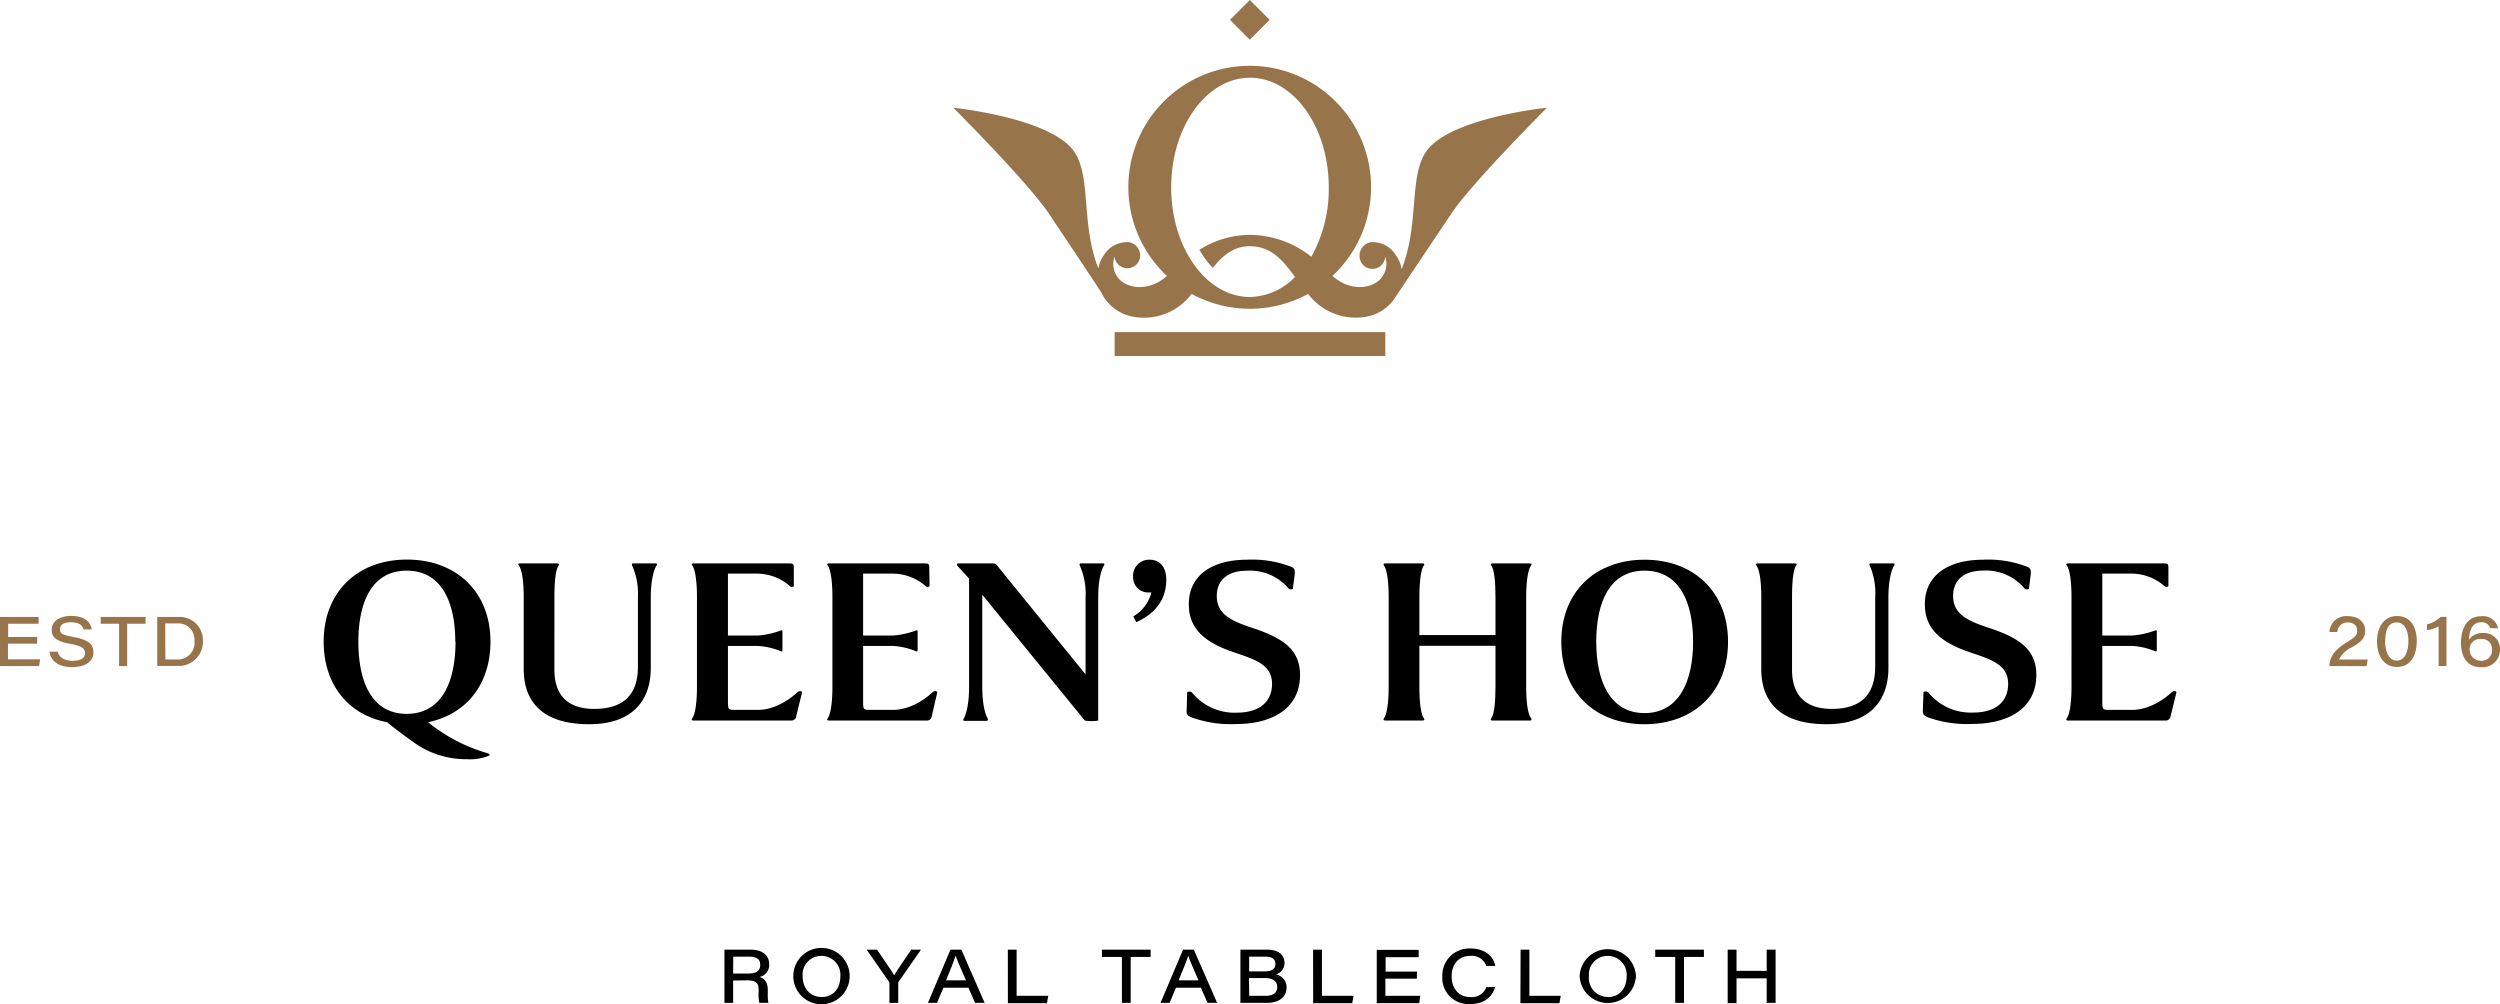 <?xml version="1.0" encoding="UTF-8"?> <svg xmlns="http://www.w3.org/2000/svg" viewBox="0 0 429.29 172.41"><defs><style>.cls-1{fill:#98744a;}</style></defs><g id="Слой_2" data-name="Слой 2"><g id="Слой_1-2" data-name="Слой 1"><path class="cls-1" d="M265.64,18.5s-16.89,1.72-20.82,7.63c-2.89,4.36-1.09,12.38-4.13,20.09a5.7,5.7,0,0,0-1-2.4,4.63,4.63,0,0,0-4.39-2.22,2.34,2.34,0,0,0-1.84,2.28,2.2,2.2,0,0,0,4.4.18,3.82,3.82,0,0,1-1.05,4.07c-1.73,1.56-5.17,1.78-8-.75a20.84,20.84,0,1,0-28.43,0c-2.83,2.53-6.28,2.31-8,.75a3.84,3.84,0,0,1-1-4.07,2.21,2.21,0,0,0,4.41-.18,2.34,2.34,0,0,0-1.84-2.28,4.66,4.66,0,0,0-4.4,2.22,5.66,5.66,0,0,0-.95,2.26c-3-7.67-1.2-15.61-4.08-19.95-3.92-5.91-20.82-7.63-20.82-7.63s12.9,12.9,16.43,18.21c2,3,5.79,8.64,9,13.53,0,.08.07.17.11.25a7.51,7.51,0,0,0,5.32,3.89,10.23,10.23,0,0,0,10.06-3.91,20.9,20.9,0,0,0,20,0,10.24,10.24,0,0,0,10,3.91,7.4,7.4,0,0,0,4.9-3.2c3.37-5.08,7.57-11.3,9.68-14.47C252.74,31.4,265.64,18.5,265.64,18.5Zm-51,32.5c-7.47,0-13.53-8.43-13.53-18.82s6.06-18.83,13.53-18.83,13.53,8.43,13.53,18.83a23.73,23.73,0,0,1-3,11.91,17.08,17.08,0,0,0-10.48-3.76,16.41,16.41,0,0,0-8.73,2.56A14.17,14.17,0,0,0,208.26,46c1.62-2,3.45-3.72,6.35-3.72,3.75,0,5.75,2.52,7.76,5.28A11.12,11.12,0,0,1,214.61,51Z"></path><rect class="cls-1" x="212.2" y="1" width="4.82" height="4.82" transform="translate(60.45 152.75) rotate(-45)"></rect><rect class="cls-1" x="191.4" y="57.03" width="46.48" height="4.1"></rect><path d="M125.89,168.37v3.84H124.4v-9.14h4.51c1.92,0,3.17.9,3.17,2.51a2.1,2.1,0,0,1-1.65,2.18c.54.16,1.41.6,1.41,2.21v.41a9.57,9.57,0,0,0,.1,1.83h-1.55a6.87,6.87,0,0,1-.12-1.87V170c0-1.25-.48-1.66-2-1.66Zm0-1.2h2.65c1.34,0,2-.48,2-1.48s-.64-1.42-1.94-1.42h-2.69Z"></path><path d="M145.9,167.61a4.84,4.84,0,0,1-9.68,0,4.84,4.84,0,0,1,9.68,0Zm-8.08,0c0,1.91,1.12,3.59,3.28,3.59s3.2-1.67,3.2-3.53a3.25,3.25,0,0,0-3.29-3.53A3.21,3.21,0,0,0,137.82,167.58Z"></path><path d="M152.73,172.21v-3.43a.39.39,0,0,0-.1-.24l-3.82-5.47h1.8c1,1.53,2.51,3.62,2.93,4.41.47-.79,1.9-2.88,2.93-4.41h1.68l-3.85,5.52a.39.39,0,0,0-.06.22v3.4Z"></path><path d="M162,169.61l-1.1,2.6h-1.56l3.87-9.14h1.87l4,9.14h-1.64l-1.15-2.6Zm3.87-1.27c-1.06-2.42-1.56-3.58-1.77-4.23h0c-.19.62-.79,2.16-1.65,4.23Z"></path><path d="M173.06,163.07h1.51V171H180l-.22,1.26h-6.71Z"></path><path d="M192.65,164.32h-3.43v-1.25h8.36v1.25h-3.42v7.89h-1.51Z"></path><path d="M201.93,169.61l-1.09,2.6h-1.56l3.87-9.14H205l4,9.14h-1.64l-1.15-2.6Zm3.87-1.27c-1.05-2.42-1.56-3.58-1.76-4.23h0c-.19.62-.78,2.16-1.65,4.23Z"></path><path d="M213,163.07h4.57c2,0,3,.91,3,2.31a2,2,0,0,1-1.46,1.94,2.27,2.27,0,0,1,1.82,2.21c0,1.79-1.46,2.68-3.34,2.68H213Zm4.21,3.73c1.24,0,1.8-.46,1.8-1.27,0-1-.77-1.26-1.76-1.26h-2.75v2.53ZM214.51,171h2.81c1,0,2-.31,2-1.53,0-1-.77-1.52-2.12-1.52h-2.73Z"></path><path d="M225.48,163.07H227V171h5.42l-.22,1.26h-6.71Z"></path><path d="M243.29,168.05h-5.4V171h6l-.19,1.25h-7.29v-9.14h7.2v1.25h-5.68v2.48h5.4Z"></path><path d="M256.74,169.48c-.49,1.59-1.68,2.93-4.35,2.93a4.48,4.48,0,0,1-4.72-4.75,4.62,4.62,0,0,1,4.81-4.79c2.67,0,4,1.46,4.28,3h-1.53a2.65,2.65,0,0,0-2.78-1.73c-2,0-3.18,1.48-3.18,3.5s1.14,3.57,3.2,3.57a2.62,2.62,0,0,0,2.75-1.7Z"></path><path d="M261.11,163.07h1.51V171H268l-.22,1.26h-6.7Z"></path><path d="M280.92,167.61a4.84,4.84,0,0,1-9.67,0,4.84,4.84,0,0,1,9.67,0Zm-8.08,0a3.28,3.28,0,0,0,3.28,3.59c2.14,0,3.2-1.67,3.2-3.53a3.25,3.25,0,0,0-3.29-3.53A3.21,3.21,0,0,0,272.84,167.58Z"></path><path d="M287.66,164.32h-3.43v-1.25h8.36v1.25h-3.42v7.89h-1.51Z"></path><path d="M296.67,163.07h1.52v3.64h5.18v-3.64h1.53v9.14h-1.53V168h-5.18v4.25h-1.52Z"></path><path class="cls-1" d="M6.37,110.53h-5v2.69H6.89l-.17,1.15H0v-8.43H6.63v1.16H1.4v2.28h5Z"></path><path class="cls-1" d="M9.89,111.9c.29.92,1,1.57,2.57,1.57s2.15-.59,2.15-1.31-.44-1.24-2.52-1.59c-2.62-.44-3.22-1.28-3.22-2.42,0-1.53,1.46-2.39,3.33-2.39,2.78,0,3.46,1.46,3.55,2.33h-1.4c-.17-.53-.5-1.24-2.19-1.24-1.15,0-1.86.39-1.86,1.16s.34,1,2.17,1.34c3.08.54,3.58,1.49,3.58,2.66,0,1.37-1.09,2.54-3.7,2.54-2.42,0-3.61-1.11-3.87-2.65Z"></path><path class="cls-1" d="M20.45,107.1H17.29v-1.16H25v1.16H21.84v7.27H20.45Z"></path><path class="cls-1" d="M27,105.94h3.55A4,4,0,0,1,34.85,110a4.16,4.16,0,0,1-4.36,4.35H27Zm1.4,7.3h1.87a2.88,2.88,0,0,0,3.12-3.19,2.78,2.78,0,0,0-3-3H28.37Z"></path><path class="cls-1" d="M400,114.37v0c0-1.67,1.12-2.92,2.85-4,1.51-.93,1.91-1.25,1.91-2.07s-.51-1.41-1.6-1.41a1.71,1.71,0,0,0-1.8,1.63H400a2.88,2.88,0,0,1,3.14-2.72c2,0,3,1.17,3,2.49s-.75,2-2.32,2.88a4.56,4.56,0,0,0-2.18,2.08h4.93l-.19,1.14Z"></path><path class="cls-1" d="M415,110.08c0,2.36-1,4.45-3.42,4.45-2.29,0-3.41-2-3.41-4.37s1.12-4.38,3.44-4.38S415,107.67,415,110.08Zm-5.44.07c0,1.45.5,3.28,2,3.28s2-1.71,2-3.34c0-1.43-.44-3.21-2-3.21S409.58,108.33,409.58,110.15Z"></path><path class="cls-1" d="M418.75,114.37v-6.8a6,6,0,0,1-2,.64v-1a5,5,0,0,0,2.35-1.28h1v8.43Z"></path><path class="cls-1" d="M427.62,107.86a1.5,1.5,0,0,0-1.58-1c-1.6,0-2,1.52-2.09,3a2.75,2.75,0,0,1,2.44-1.16,2.72,2.72,0,0,1,2.9,2.8,3,3,0,0,1-3.3,3.07c-2.19,0-3.4-1.56-3.4-4.24,0-2.05.81-4.51,3.5-4.51a2.63,2.63,0,0,1,2.88,2.08Zm.29,3.68a1.69,1.69,0,0,0-1.84-1.81,1.77,1.77,0,0,0-2,1.73,1.93,1.93,0,0,0,1.91,2A1.77,1.77,0,0,0,427.91,111.54Z"></path><path d="M80.18,130.37a15.41,15.41,0,0,1-9.28-3c-1.83-1.32-3-2.17-4.42-3.36-6.6-1.2-10.9-6.39-10.9-13.83,0-8.6,5.88-14.09,14.3-14.09s14.34,5.49,14.34,14.09c0,7.36-4.21,12.51-10.72,13.83a28.71,28.71,0,0,0,10.16,5.31c.39.09.51.3.34.43A8.72,8.72,0,0,1,80.18,130.37Zm-2-20.17c0-6.85-2.38-12.21-8.34-12.21s-8.3,5.36-8.3,12.21c0,7.1,2.43,12.38,8.3,12.38S78.22,117.3,78.22,110.2Z"></path><path d="M108.54,97.09c-.08-.17,0-.34.13-.34h4c.12,0,.21.17.08.34-.47.73-1,2.52-1,5.53v12.09c0,5.36-2.93,9.65-10.59,9.65-9.23,0-11.23-5.1-11.23-9.44V102.58c0-2.77-.3-4.81-.85-5.49-.13-.13-.13-.34.25-.34h6.38c.34,0,.34.21.22.34-.52.73-.73,2.77-.73,5.49V115c0,4,1.92,6.73,6.85,6.73s7.49-2.39,7.49-7.19V102.62A12,12,0,0,0,108.54,97.09Z"></path><path d="M135.46,96.75c.64,0,.85,0,.85.73l0,3.19a.5.5,0,0,1-.64,0,8.67,8.67,0,0,0-5.53-2.17H125v10.63h5.15a14.6,14.6,0,0,0,4-.89.22.22,0,0,1,.21.09v3.4a.19.19,0,0,1-.21.13,12,12,0,0,0-4-.94H125v9.62c0,1.27.09,1.36,1.19,1.36h3.92c3.19,0,5.87-2.13,6.85-3.06.29-.26.8-.18.76.08l-1,4.08a.82.82,0,0,1-.85.73H119.08c-.34,0-.34-.22-.21-.39.51-.68.81-2.68.81-5.44V102.58c0-2.77-.3-4.81-.81-5.49-.13-.13-.13-.34.21-.34Z"></path><path d="M158.72,96.75c.64,0,.85,0,.85.73l.05,3.19a.5.5,0,0,1-.64,0,8.69,8.69,0,0,0-5.53-2.17h-5.24v10.63h5.15a14.6,14.6,0,0,0,4-.89.22.22,0,0,1,.21.09v3.4a.19.19,0,0,1-.21.13,12,12,0,0,0-4-.94h-5.15v9.62c0,1.27.09,1.36,1.2,1.36h3.91c3.19,0,5.87-2.13,6.85-3.06.3-.26.81-.18.77.08L160,123a.83.83,0,0,1-.85.73H142.34c-.34,0-.34-.22-.21-.39.51-.68.81-2.68.81-5.44V102.58c0-2.77-.3-4.81-.81-5.49-.13-.13-.13-.34.21-.34Z"></path><path d="M166.41,99.35c-.34-.38-1.78-1.91-2-2.21a.22.22,0,0,1,.13-.39h5.7c.6,0,.73,0,1.07.47l15.1,18.59V102.62a12,12,0,0,0-1-5.53c-.08-.17,0-.34.13-.34h3.95c.13,0,.22.17.09.34-.47.73-1,2.52-1,5.53v21.11a6.79,6.79,0,0,1-2.3,0l-17.61-21.61v15.78c0,3.11.55,4.9.94,5.49.08.17,0,.39-.13.39h-3.92c-.12,0-.21-.17-.08-.39.42-.68.93-2.46.93-5.49Z"></path><path d="M197.71,101.73h-.34a2.59,2.59,0,0,1-2.8-2.68,2.75,2.75,0,0,1,2.85-2.94c1.78,0,2.85,1.33,2.85,3.41,0,4.38-3.07,6.38-5.15,7.32l-.51-1A6.62,6.62,0,0,0,197.71,101.73Z"></path><path d="M218.43,117.43c0-3.36-3-4.21-6.64-5.45-4.59-1.57-7.7-3.82-7.65-8.25,0-4.81,3.83-7.62,10-7.62a18.55,18.55,0,0,1,7.4,1.15c.77.3.86.51.77,1.45l-.3,2.38a.59.59,0,0,1-.72,0A8.64,8.64,0,0,0,214.13,98c-3.36,0-5.19,1.66-5.19,4.34,0,3,2.26,4.17,5.62,5.32,5.28,1.7,8.68,3.57,8.68,8.25,0,5.7-4.72,8.42-11,8.42a19.9,19.9,0,0,1-7.74-1.18c-.77-.39-.77-.56-.72-1.54l.08-2.72c.17-.21.64-.13.81,0a9.36,9.36,0,0,0,7.57,3.49C216.39,122.41,218.43,120.41,218.43,117.43Z"></path><path d="M243.73,109.05H256.8v-6.47c0-2.72-.22-4.81-.73-5.49-.13-.13-.13-.34.21-.34h6.39c.38,0,.38.21.25.34-.55.73-.85,2.72-.85,5.49V117.9c0,2.76.3,4.81.85,5.44.13.17.13.39-.25.39h-6.39c-.34,0-.34-.22-.21-.39.51-.68.73-2.72.73-5.44v-7H243.73v7c0,2.72.26,4.81.77,5.44.13.17.13.39-.21.39h-6.43c-.34,0-.34-.22-.21-.39.51-.68.81-2.68.81-5.44V102.58c0-2.77-.3-4.81-.81-5.49-.13-.13-.13-.34.21-.34h6.43c.34,0,.34.21.21.34-.51.73-.77,2.77-.77,5.49Z"></path><path d="M268.1,110.2c0-8.6,5.87-14.09,14.29-14.09s14.34,5.49,14.34,14.09-5.87,14.16-14.34,14.16S268.1,118.88,268.1,110.2Zm22.63,0c0-6.85-2.38-12.21-8.34-12.21s-8.29,5.36-8.29,12.21,2.42,12.25,8.29,12.25S290.73,117.09,290.73,110.2Z"></path><path d="M321.06,97.09c-.09-.17-.05-.34.12-.34h4c.13,0,.21.17.09.34-.47.73-1,2.52-1,5.53v12.09c0,5.36-2.94,9.65-10.6,9.65-9.23,0-11.23-5.1-11.23-9.44V102.58c0-2.77-.3-4.81-.85-5.49-.13-.13-.13-.34.26-.34h6.38c.34,0,.34.21.21.34-.51.73-.72,2.77-.72,5.49V115c0,4,1.91,6.73,6.85,6.73S322,119.3,322,114.5V102.62A12,12,0,0,0,321.06,97.09Z"></path><path d="M344.83,117.43c0-3.36-3-4.21-6.64-5.45-4.59-1.57-7.7-3.82-7.66-8.25,0-4.81,3.83-7.62,10-7.62a18.55,18.55,0,0,1,7.4,1.15c.77.3.85.51.77,1.45l-.3,2.38a.61.61,0,0,1-.73,0,8.62,8.62,0,0,0-7.1-3.11c-3.36,0-5.19,1.66-5.19,4.34,0,3,2.25,4.17,5.62,5.32,5.27,1.7,8.67,3.57,8.67,8.25,0,5.7-4.72,8.42-11,8.42a19.93,19.93,0,0,1-7.75-1.18c-.76-.39-.76-.56-.72-1.54l.09-2.72c.17-.21.63-.13.81,0a9.35,9.35,0,0,0,7.57,3.49C342.78,122.41,344.83,120.41,344.83,117.43Z"></path><path d="M371.5,96.75c.63,0,.85,0,.85.73l0,3.19a.5.5,0,0,1-.64,0,8.69,8.69,0,0,0-5.53-2.17H361v10.63h5.14a14.6,14.6,0,0,0,4-.89.25.25,0,0,1,.22.09v3.4a.21.21,0,0,1-.22.13,12,12,0,0,0-4-.94H361v9.62c0,1.27.08,1.36,1.19,1.36h3.91c3.19,0,5.87-2.13,6.85-3.06.3-.26.81-.18.77.08l-1,4.08a.83.83,0,0,1-.85.73H355.11c-.34,0-.34-.22-.21-.39.51-.68.81-2.68.81-5.44V102.58c0-2.77-.3-4.81-.81-5.49-.13-.13-.13-.34.21-.34Z"></path></g></g></svg> 